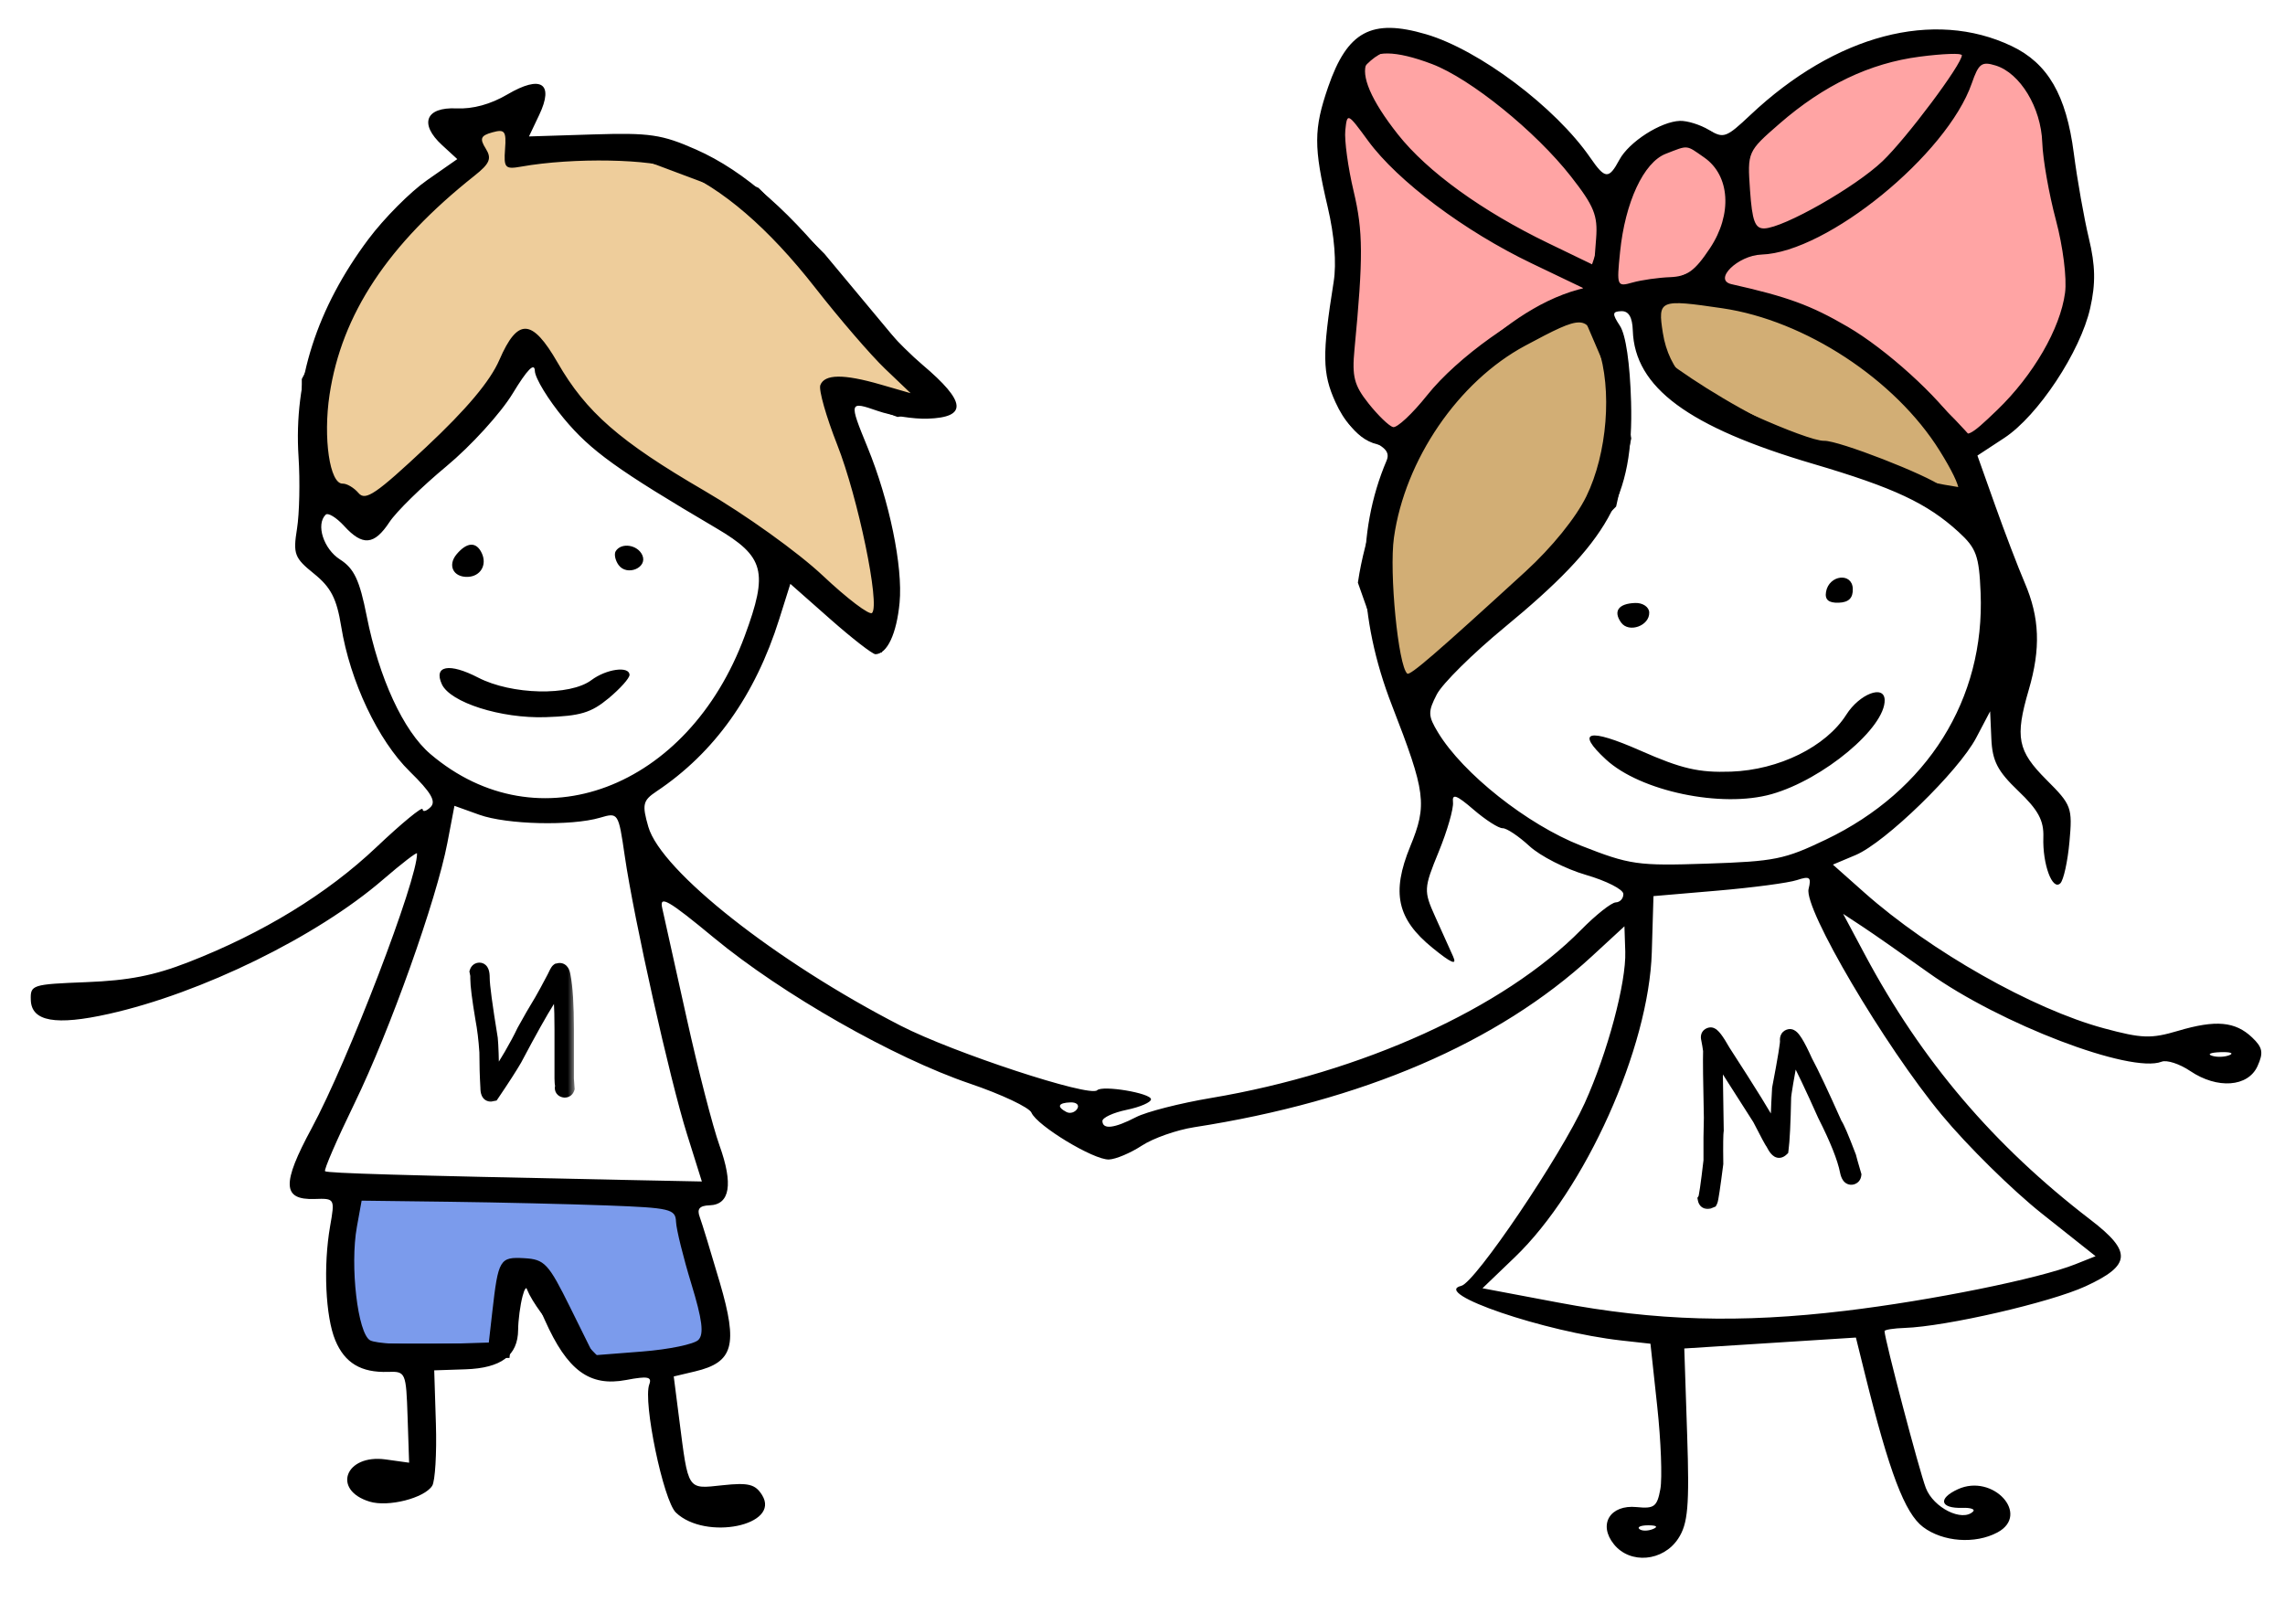 <?xml version="1.0" encoding="UTF-8"?> <svg xmlns="http://www.w3.org/2000/svg" width="159" height="113" viewBox="0 0 159 113" fill="none"><path d="M112 25L110.5 21.5C100.1 23.5 95.833 35 95 40.5L98 49L103 43.5L108 39L112 35L113 30.5L112 25Z" fill="#D2AE75"></path><path d="M115 25V21.5V20H118.5L123.5 21.5C127.1 20.7 133.333 27.167 136 30.5L137 34.5C127.4 33.3 118.333 27.667 115 25Z" fill="#D2AE75"></path><path d="M112 21.5H110.5M110.5 21.5L112 25L113 30.5L112 35L108 39L103 43.5L98 49L95 40.5C95.833 35 100.1 23.5 110.5 21.5ZM115 21.5V25C118.333 27.667 127.4 33.3 137 34.5L136 30.5C133.333 27.167 127.1 20.7 123.5 21.5L118.5 20H115V21.5Z" stroke="black"></path><path d="M28 34.5L36.5 24.5H37.5L40.5 29L44.5 32.5L51 36.5L61 44.5L61.5 41.5V38L58.5 29V27L62.5 28.5L65 28L62 24L57 18L52.5 13.5L44.5 10.5H36V8L31.5 9L33 11L27 16L21.5 26.5V33L24.5 36L28 34.5Z" fill="#EECD9B" stroke="black"></path><path d="M137 3.5C132.2 0.7 124.333 6.666 121 10V16L118.5 19.5L120 20.5C126.4 20.5 134 27.5 137 31C138.333 30 141.4 27.5 143 25.5C144.6 23.5 144.667 19.333 144.5 17.5C144.167 15.666 143.3 11.1 142.5 7.5C141.7 3.9 138.5 3.333 137 3.5Z" fill="#FFA4A4" stroke="black"></path><path d="M47.5 83.5L24 82.5C24 83.833 23.9 86.8 23.5 88C23.1 89.2 24.333 92.5 25 94H35L35.5 89H37C37 90.2 40 93.5 41.5 95C45.5 96.2 48.833 94.167 50 93L47.5 83.5Z" fill="#7B9BEC" stroke="black"></path><path d="M113.701 11.125C113.52 11.267 113.064 11.713 113.064 11.962C113.064 11.924 113.212 12.129 113.193 12.152C113.121 12.244 113.047 12.328 112.999 12.436C112.983 12.473 113.01 12.543 112.983 12.573C112.922 12.641 112.877 12.683 112.846 12.779C112.741 13.105 112.777 13.437 112.7 13.762C112.555 14.378 112.465 15.034 112.38 15.662L112.375 15.699C112.347 15.901 112.226 16.039 112.148 16.223C111.975 16.635 111.826 17.062 111.685 17.487C111.513 18.003 111.26 18.413 111.283 18.989C111.301 19.475 111.511 19.889 111.81 20.261C112.027 20.53 112.33 20.95 112.7 21.017C113.082 21.087 113.589 21.06 113.974 21.017C114.51 20.958 115.006 20.828 115.503 20.617C116.095 20.365 116.564 19.909 117.169 19.679C117.598 19.516 118.022 19.325 118.447 19.151C118.776 19.016 119.003 18.645 119.341 18.548C119.482 18.508 119.667 18.191 119.753 18.077C120.156 17.545 120.368 16.809 120.548 16.174C120.788 15.323 120.962 14.509 120.962 13.62C120.962 13.244 120.862 12.876 120.798 12.506C120.715 12.023 120.629 11.471 120.335 11.06C120.176 10.837 119.956 10.654 119.789 10.434C119.637 10.232 119.417 10.012 119.215 9.859C118.824 9.564 118.438 9.342 117.941 9.342C117.365 9.342 116.796 9.394 116.231 9.504C115.988 9.551 115.772 9.594 115.539 9.671C115.246 9.769 114.972 10.044 114.71 10.207C114.317 10.452 114.06 10.844 113.701 11.125Z" fill="#FFA4A4" stroke="black" stroke-linecap="round"></path><path d="M96.499 3C100.899 1.4 108.333 9.333 111.499 13.5C113.099 13.5 111.499 18.167 110.499 20.5C104.899 21.7 99.833 28 97.999 31L96.499 30.5C93.499 30.5 92.499 25 93.499 23.5C94.299 22.3 93.833 17 93.499 14.5C92.666 11.333 92.099 4.6 96.499 3Z" fill="#FFA4A4" stroke="black"></path><path fill-rule="evenodd" clip-rule="evenodd" d="M99.224 2.381C102.924 3.466 108.24 7.463 110.666 10.985C111.691 12.473 111.948 12.49 112.686 11.115C113.352 9.875 115.563 8.457 116.898 8.412C117.403 8.395 118.308 8.677 118.91 9.038C119.939 9.655 120.109 9.594 121.803 7.998C127.725 2.42 134.554 0.62 139.981 3.207C142.5 4.407 143.78 6.615 144.304 10.664C144.545 12.521 145.017 15.186 145.353 16.587C145.809 18.485 145.832 19.721 145.445 21.442C144.763 24.476 141.81 28.939 139.467 30.477L137.597 31.704L138.824 35.153C139.498 37.05 140.427 39.48 140.887 40.553C141.931 42.983 142.011 45.132 141.167 48.016C140.201 51.318 140.387 52.255 142.405 54.272C144.148 56.012 144.217 56.2 144.002 58.579C143.878 59.946 143.593 61.248 143.367 61.47C142.814 62.015 142.122 60.141 142.185 58.266C142.224 57.098 141.83 56.369 140.444 55.046C139 53.667 138.636 52.965 138.567 51.419L138.482 49.502L137.513 51.343C136.282 53.681 131.185 58.637 129.118 59.506L127.54 60.17L129.72 62.107C134.311 66.188 141.442 70.229 146.408 71.564C149.051 72.275 149.677 72.296 151.563 71.737C154.179 70.96 155.541 71.082 156.714 72.2C157.448 72.9 157.514 73.254 157.087 74.196C156.427 75.652 154.287 75.805 152.403 74.533C151.668 74.037 150.774 73.745 150.415 73.886C148.263 74.728 139.169 71.255 134.185 67.688C132.413 66.42 130.353 64.98 129.608 64.49L128.253 63.597L129.774 66.447C133.712 73.823 138.733 79.723 145.464 84.884C148.37 87.113 148.302 88.049 145.127 89.513C142.675 90.643 135.406 92.317 132.533 92.413C131.761 92.439 131.131 92.539 131.134 92.637C131.155 93.257 133.552 102.364 134.008 103.55C134.537 104.932 136.542 105.932 137.295 105.19C137.457 105.031 137.125 104.916 136.557 104.935C134.998 104.986 134.824 104.288 136.234 103.64C138.675 102.518 141.315 105.4 138.988 106.646C137.444 107.472 135.194 107.308 133.817 106.269C132.543 105.306 131.472 102.486 129.767 95.608L129.142 93.083L123.171 93.463L117.2 93.843L117.399 99.837C117.565 104.815 117.458 106.043 116.771 107.082C115.721 108.668 113.443 108.871 112.311 107.479C111.182 106.092 112.033 104.693 113.89 104.881C115.109 105.005 115.31 104.852 115.534 103.629C115.674 102.863 115.577 100.273 115.317 97.874L114.846 93.512L112.822 93.287C107.493 92.694 99.56 89.987 101.682 89.485C102.652 89.257 108.604 80.445 110.268 76.776C111.858 73.267 113.165 68.384 113.093 66.219L113.035 64.463L110.77 66.551C104.238 72.573 94.79 76.633 83.092 78.446C81.88 78.634 80.244 79.209 79.457 79.724C78.669 80.24 77.637 80.675 77.163 80.692C76.108 80.731 72.162 78.344 71.772 77.431C71.617 77.067 69.688 76.157 67.486 75.409C62.178 73.605 54.428 69.189 49.674 65.258C46.49 62.626 45.87 62.27 46.081 63.199C46.221 63.815 46.986 67.256 47.779 70.845C48.573 74.434 49.602 78.426 50.066 79.717C51.031 82.403 50.795 83.833 49.38 83.88C48.673 83.903 48.481 84.13 48.691 84.694C48.85 85.123 49.48 87.18 50.09 89.263C51.366 93.62 51.036 94.804 48.367 95.438L46.882 95.79L47.266 98.791C47.907 103.786 47.801 103.625 50.278 103.361C52.078 103.168 52.554 103.286 53.026 104.04C54.352 106.159 49.099 107.234 47.035 105.266C46.16 104.433 44.727 97.54 45.18 96.342C45.38 95.811 45.069 95.751 43.578 96.035C41.022 96.52 39.476 95.381 37.907 91.855C36.807 89.384 36.631 89.194 36.364 90.197C36.198 90.819 36.059 91.874 36.054 92.54C36.041 94.337 34.877 95.21 32.384 95.293L30.215 95.365L30.332 99.09C30.395 101.139 30.279 103.079 30.073 103.401C29.522 104.261 27.015 104.896 25.723 104.502C23.073 103.696 24.028 101.176 26.835 101.565L28.468 101.792L28.362 98.611C28.258 95.498 28.229 95.431 26.999 95.472C25.126 95.534 23.99 94.855 23.332 93.276C22.648 91.634 22.487 88.088 22.972 85.324C23.308 83.409 23.298 83.392 21.891 83.439C19.641 83.513 19.595 82.389 21.687 78.515C24.215 73.837 29.077 61.154 29.018 59.39C29.014 59.272 27.945 60.097 26.641 61.221C22.043 65.188 14.025 69.115 7.57 70.56C3.879 71.386 2.194 71.088 2.144 69.6C2.108 68.532 2.211 68.499 6.025 68.349C8.976 68.232 10.726 67.889 13.116 66.958C18.284 64.945 22.767 62.202 26.184 58.963C27.949 57.29 29.399 56.097 29.406 56.312C29.413 56.526 29.662 56.462 29.96 56.169C30.364 55.771 30 55.147 28.517 53.693C26.304 51.525 24.36 47.414 23.743 43.602C23.429 41.656 23.026 40.874 21.852 39.927C20.488 38.828 20.385 38.558 20.666 36.802C20.836 35.746 20.884 33.486 20.773 31.781C20.43 26.481 22.052 21.435 25.638 16.642C26.72 15.197 28.552 13.352 29.712 12.543L31.82 11.072L30.765 10.102C29.151 8.622 29.61 7.442 31.763 7.543C32.906 7.596 34.136 7.259 35.305 6.573C37.647 5.196 38.57 5.79 37.52 7.998L36.809 9.495L41.273 9.355C45.211 9.232 46.053 9.355 48.429 10.404C51.828 11.906 55.178 14.861 58.74 19.503C60.274 21.501 62.723 24.146 64.183 25.38C67.238 27.964 67.341 29.044 64.541 29.137C63.581 29.169 62.022 28.927 61.076 28.598C59.077 27.903 59.064 27.948 60.366 31.126C61.889 34.846 62.835 39.433 62.597 41.944C62.392 44.099 61.737 45.502 60.922 45.529C60.721 45.536 59.305 44.437 57.775 43.087L54.995 40.632L54.22 43.092C52.547 48.404 49.706 52.389 45.679 55.076C44.73 55.71 44.666 55.986 45.113 57.538C46.001 60.618 54.011 66.931 62.681 71.385C66.326 73.257 75.829 76.38 76.342 75.874C76.715 75.507 80.078 76.069 80.092 76.501C80.099 76.71 79.338 77.04 78.401 77.235C77.463 77.429 76.703 77.782 76.71 78.019C76.731 78.624 77.535 78.529 79.055 77.742C79.771 77.372 82.112 76.774 84.257 76.413C94.785 74.644 104.648 70.163 110.019 64.71C111.045 63.669 112.131 62.809 112.432 62.799C112.732 62.789 112.97 62.524 112.96 62.209C112.949 61.895 111.781 61.3 110.364 60.888C108.946 60.476 107.172 59.572 106.422 58.879C105.672 58.187 104.834 57.628 104.558 57.637C104.283 57.646 103.373 57.063 102.535 56.341C101.349 55.319 101.033 55.206 101.105 55.829C101.155 56.269 100.708 57.82 100.111 59.277C99.067 61.822 99.057 61.998 99.87 63.8C100.335 64.831 100.895 66.075 101.115 66.565C101.402 67.206 100.998 67.037 99.679 65.964C97.212 63.957 96.809 62.127 98.126 58.914C99.325 55.995 99.217 55.163 96.854 49.08C94.482 42.974 94.353 37.063 96.482 32.06C96.724 31.491 96.419 31.118 95.322 30.64C94.326 30.205 93.534 29.327 92.924 27.985C92.011 25.973 91.993 24.692 92.802 19.61C93.008 18.314 92.857 16.415 92.391 14.425C91.404 10.224 91.408 8.987 92.416 6.059C93.753 2.177 95.433 1.27 99.224 2.381ZM99.646 4.457C102.327 5.476 106.854 9.139 109.313 12.28C110.918 14.33 111.188 14.993 111.066 16.582L110.921 18.462L107.728 16.919C103.12 14.693 99.32 11.943 97.272 9.352C93.484 4.56 94.484 2.497 99.646 4.457ZM136.515 3.839C136.536 4.448 132.671 9.614 131 11.212C129.109 13.02 124.122 15.858 122.769 15.896C122.122 15.915 121.925 15.389 121.774 13.236C121.588 10.566 121.597 10.545 123.827 8.605C126.909 5.924 130.107 4.395 133.575 3.945C135.187 3.734 136.51 3.687 136.515 3.839ZM138.866 4.559C140.57 5.084 142.027 7.49 142.109 9.917C142.149 11.08 142.576 13.506 143.058 15.309C143.552 17.161 143.83 19.365 143.695 20.376C143.365 22.864 141.484 26.115 138.976 28.531C137.047 30.389 136.808 30.501 136.323 29.766C134.895 27.604 131.253 24.305 128.561 22.735C126.003 21.244 124.398 20.656 120.485 19.776C119.183 19.482 120.924 17.77 122.58 17.715C127.14 17.563 135.48 10.767 137.205 5.798C137.683 4.418 137.896 4.26 138.866 4.559ZM35.144 10.376C35.047 11.683 35.148 11.794 36.255 11.597C39.877 10.951 45.382 11.052 47.158 11.796C50.242 13.086 53.476 15.868 56.722 20.02C58.416 22.188 60.605 24.727 61.585 25.663L63.367 27.364L61.269 26.758C58.693 26.014 57.374 26.029 57.081 26.805C56.958 27.13 57.487 28.994 58.256 30.947C59.707 34.629 61.252 42.093 60.681 42.656C60.501 42.833 58.959 41.665 57.255 40.06C55.524 38.431 51.879 35.818 48.999 34.142C43.113 30.716 40.783 28.681 38.799 25.233C37.024 22.151 36.024 22.104 34.75 25.044C34.111 26.52 32.471 28.474 29.664 31.104C26.161 34.387 25.432 34.883 24.948 34.312C24.633 33.941 24.134 33.646 23.84 33.656C22.945 33.685 22.475 30.48 22.932 27.464C23.78 21.863 26.992 17.009 33.01 12.234C34.088 11.379 34.232 11.031 33.797 10.336C33.363 9.643 33.448 9.436 34.258 9.212C35.124 8.972 35.238 9.121 35.144 10.376ZM95.202 9.804C97.254 12.604 101.903 16.088 106.579 18.328L110.564 20.237L108.679 20.825C105.831 21.714 101.412 24.864 99.309 27.503C98.278 28.797 97.207 29.796 96.931 29.722C96.655 29.649 95.89 28.911 95.232 28.082C94.226 26.816 94.069 26.211 94.251 24.307C94.865 17.887 94.855 16.099 94.192 13.309C93.801 11.666 93.54 9.757 93.612 9.066C93.741 7.831 93.766 7.842 95.202 9.804ZM118.586 10.96C120.384 12.21 120.557 14.91 118.99 17.269C117.934 18.859 117.402 19.244 116.203 19.289C115.388 19.32 114.218 19.487 113.603 19.66C112.51 19.969 112.49 19.92 112.731 17.536C113.081 14.076 114.372 11.3 115.91 10.703C117.502 10.085 117.302 10.066 118.586 10.96ZM119.853 21.453C125.613 22.301 131.88 26.41 134.969 31.364C136.682 34.112 136.761 35.123 135.166 33.879C134.094 33.044 127.925 30.645 126.934 30.677C125.738 30.717 118.443 27.437 117.209 26.305C116.466 25.622 115.91 24.461 115.708 23.169C115.347 20.859 115.47 20.808 119.853 21.453ZM113.617 23.003C113.749 26.965 117.476 29.72 126.171 32.282C131.787 33.937 134.099 35.021 136.289 37.023C137.524 38.153 137.713 38.674 137.819 41.238C138.128 48.65 134.124 55.042 127.054 58.428C124.165 59.812 123.51 59.944 118.774 60.102C113.942 60.263 113.411 60.187 110.004 58.847C106.275 57.381 101.797 53.835 100.066 50.977C99.362 49.814 99.353 49.534 99.981 48.32C100.368 47.574 102.482 45.482 104.678 43.671C111.959 37.67 113.682 34.6 113.497 27.961C113.422 25.293 113.129 23.294 112.722 22.676C112.167 21.832 112.182 21.677 112.819 21.655C113.33 21.638 113.586 22.07 113.617 23.003ZM111.204 24.193C112.195 27.104 111.842 31.562 110.383 34.546C109.659 36.028 107.99 38.089 106.156 39.769C99.919 45.478 98.11 47.04 97.921 46.876C97.294 46.336 96.657 39.822 96.996 37.415C97.759 31.991 101.476 26.553 106.126 24.059C110.201 21.874 110.416 21.88 111.204 24.193ZM37.217 25.812C37.234 26.32 38.145 27.812 39.24 29.13C41.101 31.368 42.959 32.705 49.84 36.756C53.204 38.736 53.478 39.778 51.818 44.265C47.873 54.925 37.436 58.844 29.951 52.476C28.073 50.878 26.373 47.194 25.515 42.865C25.021 40.368 24.64 39.561 23.66 38.935C22.514 38.202 21.968 36.502 22.66 35.82C22.825 35.657 23.404 36.011 23.948 36.605C25.232 38.013 26.04 37.943 27.1 36.333C27.574 35.611 29.358 33.863 31.064 32.449C32.77 31.033 34.845 28.753 35.676 27.382C36.688 25.713 37.197 25.195 37.217 25.812ZM33.531 38.509C33.903 39.326 33.427 40.116 32.546 40.146C31.538 40.179 31.127 39.34 31.775 38.569C32.501 37.708 33.155 37.685 33.531 38.509ZM44.693 38.629C45.093 39.507 43.622 40.123 43.043 39.319C42.808 38.992 42.718 38.558 42.845 38.356C43.23 37.736 44.362 37.904 44.693 38.629ZM128.925 40.974C128.946 41.62 128.642 41.92 127.941 41.944C127.24 41.967 126.968 41.732 127.063 41.187C127.269 40.002 128.886 39.817 128.925 40.974ZM114.76 42.622C114.791 43.551 113.342 44.072 112.805 43.325C112.236 42.535 112.619 42.001 113.786 41.962C114.313 41.945 114.747 42.239 114.76 42.622ZM33.269 47.154C35.601 48.36 39.652 48.451 41.15 47.332C42.19 46.554 43.784 46.332 43.805 46.963C43.813 47.189 43.158 47.922 42.351 48.593C41.13 49.606 40.39 49.828 37.962 49.909C34.861 50.012 31.325 48.887 30.744 47.613C30.154 46.319 31.265 46.117 33.269 47.154ZM131.143 48.702C131.207 50.626 126.872 54.245 123.281 55.264C119.8 56.253 114.141 55.068 111.744 52.849C109.606 50.87 110.521 50.638 114.147 52.237C117.014 53.502 118.201 53.777 120.448 53.7C123.785 53.583 127.057 51.967 128.475 49.734C129.389 48.294 131.108 47.629 131.143 48.702ZM33.35 56.7C35.256 57.385 39.754 57.495 41.751 56.906C43.02 56.532 43.033 56.551 43.472 59.561C44.115 63.977 46.599 75.081 47.8 78.914L48.838 82.222L43.104 82.106C27.955 81.797 22.779 81.645 22.619 81.507C22.523 81.425 23.446 79.297 24.671 76.778C27.135 71.708 30.37 62.631 31.131 58.653L31.622 56.079L33.35 56.7ZM125.85 61.863C125.509 63.236 131.127 72.773 135.108 77.581C136.885 79.728 140.022 82.82 142.079 84.453L145.819 87.421L144.415 87.98C141.889 88.987 134.386 90.505 128.399 91.222C121.087 92.098 115.218 91.929 108.425 90.646L103.157 89.652L105.407 87.492C110.314 82.783 114.738 72.931 114.939 66.269L115.056 62.362L119.514 61.981C121.966 61.771 124.448 61.441 125.03 61.249C125.934 60.95 126.054 61.041 125.85 61.863ZM155.135 73.429C154.802 73.566 154.251 73.584 153.91 73.469C153.569 73.356 153.841 73.244 154.515 73.222C155.188 73.199 155.467 73.293 155.135 73.429ZM74.961 77.16C74.8 77.418 74.459 77.52 74.204 77.385C73.512 77.02 73.629 76.745 74.49 76.717C74.909 76.703 75.121 76.902 74.961 77.16ZM31.296 83.633C34.668 83.676 39.581 83.791 42.214 83.888C46.653 84.054 47.004 84.137 47.041 85.028C47.063 85.558 47.543 87.5 48.107 89.346C48.871 91.846 48.995 92.841 48.596 93.247C48.301 93.546 46.544 93.91 44.692 94.055L41.324 94.318L39.674 90.983C38.16 87.923 37.897 87.641 36.482 87.56C34.774 87.463 34.672 87.635 34.258 91.276L34.013 93.431L30.247 93.549C28.176 93.614 26.155 93.492 25.758 93.278C24.893 92.811 24.341 88.091 24.834 85.375L25.164 83.556L31.296 83.633ZM115.013 106.412C114.664 106.554 114.241 106.552 114.073 106.408C113.905 106.263 114.191 106.147 114.708 106.149C115.279 106.152 115.399 106.255 115.013 106.412Z" fill="black"></path><mask id="path-9-outside-1_1465_922" maskUnits="userSpaceOnUse" x="32" y="66" width="8" height="11" fill="black"><rect fill="white" x="32" y="66" width="8" height="11"></rect><path d="M33.365 67.492C33.506 67.492 33.576 67.68 33.576 68.055C33.576 68.57 33.764 69.977 34.139 72.273C34.185 72.746 34.217 73.66 34.232 75.016C34.264 75.016 34.279 75.164 34.279 75.461H34.303C35.256 74.012 35.975 72.777 36.459 71.758C36.873 71.004 37.279 70.301 37.678 69.648C37.885 69.293 38.174 68.762 38.545 68.055C38.69 67.742 38.783 67.57 38.826 67.539L38.943 67.516C39.076 67.516 39.162 67.648 39.201 67.914C39.357 68.703 39.435 69.938 39.435 71.617V75.062C39.435 75.152 39.451 75.379 39.482 75.742C39.451 75.836 39.389 75.883 39.295 75.883C39.17 75.871 39.107 75.816 39.107 75.719L39.131 75.602C39.1 75.434 39.084 75.254 39.084 75.062V71.617C39.084 70.051 39.022 68.91 38.897 68.195C38.815 68.289 38.557 68.758 38.123 69.602C37.611 70.41 36.846 71.777 35.826 73.703C35.502 74.262 34.978 75.074 34.256 76.141L34.139 76.164C33.998 76.164 33.928 76.008 33.928 75.695C33.881 74.891 33.857 74.062 33.857 73.211C33.799 72.34 33.705 71.566 33.576 70.891C33.342 69.492 33.225 68.562 33.225 68.102V67.891C33.225 67.871 33.209 67.785 33.178 67.633C33.209 67.539 33.272 67.492 33.365 67.492Z"></path></mask><path d="M33.365 67.492C33.506 67.492 33.576 67.68 33.576 68.055C33.576 68.57 33.764 69.977 34.139 72.273C34.185 72.746 34.217 73.66 34.232 75.016C34.264 75.016 34.279 75.164 34.279 75.461H34.303C35.256 74.012 35.975 72.777 36.459 71.758C36.873 71.004 37.279 70.301 37.678 69.648C37.885 69.293 38.174 68.762 38.545 68.055C38.69 67.742 38.783 67.57 38.826 67.539L38.943 67.516C39.076 67.516 39.162 67.648 39.201 67.914C39.357 68.703 39.435 69.938 39.435 71.617V75.062C39.435 75.152 39.451 75.379 39.482 75.742C39.451 75.836 39.389 75.883 39.295 75.883C39.17 75.871 39.107 75.816 39.107 75.719L39.131 75.602C39.1 75.434 39.084 75.254 39.084 75.062V71.617C39.084 70.051 39.022 68.91 38.897 68.195C38.815 68.289 38.557 68.758 38.123 69.602C37.611 70.41 36.846 71.777 35.826 73.703C35.502 74.262 34.978 75.074 34.256 76.141L34.139 76.164C33.998 76.164 33.928 76.008 33.928 75.695C33.881 74.891 33.857 74.062 33.857 73.211C33.799 72.34 33.705 71.566 33.576 70.891C33.342 69.492 33.225 68.562 33.225 68.102V67.891C33.225 67.871 33.209 67.785 33.178 67.633C33.209 67.539 33.272 67.492 33.365 67.492Z" fill="black"></path><path d="M34.139 72.273L34.636 72.224L34.635 72.208L34.632 72.193L34.139 72.273ZM34.232 75.016L33.733 75.021L33.738 75.516H34.232V75.016ZM34.279 75.461H33.779V75.961H34.279V75.461ZM34.303 75.461V75.961H34.572L34.721 75.736L34.303 75.461ZM36.459 71.758L36.021 71.517L36.014 71.53L36.007 71.543L36.459 71.758ZM37.678 69.648L38.105 69.909L38.11 69.9L37.678 69.648ZM38.545 68.055L38.988 68.287L38.993 68.276L38.999 68.265L38.545 68.055ZM38.826 67.539L38.728 67.049L38.621 67.07L38.532 67.135L38.826 67.539ZM38.943 67.516V67.016H38.894L38.845 67.025L38.943 67.516ZM39.201 67.914L38.706 67.987L38.708 67.999L38.711 68.011L39.201 67.914ZM39.482 75.742L39.957 75.9L39.989 75.802L39.981 75.699L39.482 75.742ZM39.295 75.883L39.248 76.381L39.272 76.383H39.295V75.883ZM39.107 75.719L38.617 75.621L38.607 75.669V75.719H39.107ZM39.131 75.602L39.621 75.7L39.64 75.605L39.622 75.51L39.131 75.602ZM38.897 68.195L39.389 68.109L39.209 67.079L38.52 67.866L38.897 68.195ZM38.123 69.602L38.545 69.869L38.557 69.85L38.568 69.83L38.123 69.602ZM35.826 73.703L36.259 73.954L36.264 73.946L36.268 73.937L35.826 73.703ZM34.256 76.141L34.354 76.631L34.555 76.591L34.67 76.421L34.256 76.141ZM34.139 76.164V76.664H34.188L34.237 76.654L34.139 76.164ZM33.928 75.695H34.428V75.681L34.427 75.666L33.928 75.695ZM33.857 73.211H34.357V73.194L34.356 73.177L33.857 73.211ZM33.576 70.891L33.083 70.973L33.085 70.984L33.576 70.891ZM33.178 67.633L32.703 67.475L32.661 67.602L32.688 67.733L33.178 67.633ZM33.365 67.992C33.326 67.992 33.282 67.986 33.237 67.968C33.191 67.951 33.154 67.927 33.125 67.901C33.097 67.876 33.08 67.852 33.07 67.836C33.06 67.82 33.056 67.81 33.055 67.808C33.055 67.807 33.061 67.825 33.067 67.871C33.072 67.915 33.076 67.975 33.076 68.055H34.076C34.076 67.85 34.059 67.637 33.992 67.457C33.957 67.364 33.897 67.249 33.79 67.154C33.672 67.049 33.523 66.992 33.365 66.992V67.992ZM33.076 68.055C33.076 68.621 33.273 70.075 33.645 72.354L34.632 72.193C34.254 69.878 34.076 68.52 34.076 68.055H33.076ZM33.641 72.323C33.685 72.77 33.717 73.663 33.733 75.021L34.732 75.01C34.717 73.657 34.686 72.722 34.636 72.224L33.641 72.323ZM34.232 75.516C34.012 75.516 33.885 75.379 33.841 75.319C33.797 75.259 33.78 75.206 33.776 75.194C33.767 75.163 33.767 75.151 33.77 75.179C33.775 75.227 33.779 75.317 33.779 75.461H34.779C34.779 75.308 34.776 75.176 34.765 75.075C34.76 75.029 34.751 74.96 34.73 74.893C34.72 74.862 34.697 74.795 34.646 74.726C34.595 74.657 34.46 74.516 34.232 74.516V75.516ZM34.279 75.961H34.303V74.961H34.279V75.961ZM34.721 75.736C35.68 74.276 36.413 73.021 36.911 71.972L36.007 71.543C35.537 72.534 34.831 73.747 33.885 75.186L34.721 75.736ZM36.897 71.999C37.308 71.251 37.711 70.554 38.104 69.909L37.251 69.388C36.848 70.047 36.438 70.757 36.021 71.517L36.897 71.999ZM38.11 69.9C38.322 69.535 38.616 68.996 38.988 68.287L38.102 67.822C37.732 68.528 37.447 69.051 37.246 69.397L38.11 69.9ZM38.999 68.265C39.069 68.112 39.123 68.002 39.163 67.931C39.182 67.894 39.194 67.875 39.199 67.868C39.202 67.865 39.199 67.869 39.191 67.879C39.186 67.885 39.162 67.913 39.12 67.943L38.532 67.135C38.444 67.199 38.388 67.283 38.37 67.31C38.34 67.353 38.312 67.402 38.285 67.452C38.23 67.552 38.165 67.685 38.091 67.845L38.999 68.265ZM38.924 68.029L39.041 68.006L38.845 67.025L38.728 67.049L38.924 68.029ZM38.943 68.016C38.889 68.016 38.829 68.001 38.775 67.968C38.724 67.937 38.698 67.902 38.688 67.887C38.678 67.872 38.68 67.87 38.686 67.889C38.692 67.908 38.7 67.939 38.706 67.987L39.696 67.841C39.672 67.68 39.627 67.498 39.527 67.344C39.413 67.166 39.214 67.016 38.943 67.016V68.016ZM38.711 68.011C38.857 68.75 38.935 69.943 38.935 71.617H39.935C39.935 69.932 39.858 68.657 39.692 67.817L38.711 68.011ZM38.935 71.617V75.062H39.935V71.617H38.935ZM38.935 75.062C38.935 75.179 38.954 75.43 38.984 75.785L39.981 75.699C39.949 75.328 39.935 75.126 39.935 75.062H38.935ZM39.008 75.584C39.016 75.56 39.043 75.5 39.112 75.448C39.184 75.394 39.256 75.383 39.295 75.383V76.383C39.428 76.383 39.578 76.348 39.712 76.248C39.844 76.149 39.917 76.018 39.957 75.9L39.008 75.584ZM39.342 75.385C39.342 75.385 39.345 75.385 39.352 75.387C39.358 75.388 39.367 75.39 39.38 75.395C39.404 75.403 39.443 75.421 39.483 75.457C39.526 75.494 39.56 75.541 39.582 75.594C39.603 75.645 39.607 75.69 39.607 75.719H38.607C38.607 75.884 38.666 76.07 38.825 76.209C38.967 76.333 39.132 76.37 39.248 76.381L39.342 75.385ZM39.598 75.817L39.621 75.7L38.641 75.504L38.617 75.621L39.598 75.817ZM39.622 75.51C39.597 75.376 39.584 75.227 39.584 75.062H38.584C38.584 75.281 38.602 75.492 38.639 75.693L39.622 75.51ZM39.584 75.062V71.617H38.584V75.062H39.584ZM39.584 71.617C39.584 70.047 39.522 68.87 39.389 68.109L38.404 68.281C38.521 68.951 38.584 70.055 38.584 71.617H39.584ZM38.52 67.866C38.467 67.927 38.415 68.01 38.374 68.077C38.327 68.156 38.27 68.256 38.203 68.376C38.071 68.617 37.896 68.95 37.678 69.373L38.568 69.83C38.784 69.41 38.954 69.086 39.08 68.858C39.143 68.744 39.193 68.657 39.23 68.594C39.274 68.522 39.285 68.511 39.273 68.525L38.52 67.866ZM37.7 69.334C37.178 70.16 36.404 71.543 35.384 73.469L36.268 73.937C37.287 72.012 38.045 70.66 38.545 69.869L37.7 69.334ZM35.394 73.452C35.079 73.995 34.563 74.796 33.842 75.86L34.67 76.421C35.394 75.353 35.925 74.528 36.259 73.954L35.394 73.452ZM34.158 75.65L34.041 75.674L34.237 76.654L34.354 76.631L34.158 75.65ZM34.139 75.664C34.203 75.664 34.278 75.684 34.344 75.733C34.404 75.778 34.429 75.826 34.436 75.842C34.443 75.857 34.44 75.856 34.435 75.826C34.431 75.799 34.428 75.756 34.428 75.695H33.428C33.428 75.874 33.445 76.076 33.525 76.252C33.567 76.346 33.636 76.453 33.749 76.537C33.868 76.624 34.005 76.664 34.139 76.664V75.664ZM34.427 75.666C34.381 74.872 34.357 74.053 34.357 73.211H33.357C33.357 74.072 33.381 74.909 33.429 75.724L34.427 75.666ZM34.356 73.177C34.297 72.291 34.201 71.497 34.067 70.797L33.085 70.984C33.209 71.636 33.301 72.388 33.358 73.245L34.356 73.177ZM34.069 70.808C33.834 69.402 33.725 68.514 33.725 68.102H32.725C32.725 68.611 32.85 69.583 33.083 70.973L34.069 70.808ZM33.725 68.102V67.891H32.725V68.102H33.725ZM33.725 67.891C33.725 67.844 33.718 67.8 33.716 67.79C33.713 67.769 33.709 67.746 33.705 67.722C33.696 67.674 33.683 67.61 33.667 67.532L32.688 67.733C32.703 67.808 32.714 67.864 32.721 67.901C32.724 67.92 32.726 67.931 32.727 67.937C32.727 67.94 32.727 67.938 32.727 67.934C32.727 67.933 32.725 67.915 32.725 67.891H33.725ZM33.652 67.791C33.644 67.815 33.617 67.875 33.548 67.927C33.477 67.981 33.404 67.992 33.365 67.992V66.992C33.232 66.992 33.082 67.027 32.948 67.127C32.816 67.226 32.743 67.357 32.703 67.475L33.652 67.791Z" fill="black" mask="url(#path-9-outside-1_1465_922)"></path><mask id="path-11-outside-2_1465_922" maskUnits="userSpaceOnUse" x="115.297" y="69.43" width="15.293" height="15.293" fill="black"><rect fill="white" x="115.297" y="69.43" width="15.293" height="15.293"></rect><path d="M119.019 71.999C119.16 71.971 119.464 72.367 119.93 73.189C121.783 76.051 122.866 77.803 123.18 78.444C123.447 78.96 123.604 79.231 123.652 79.255C123.737 77.085 123.789 75.918 123.808 75.755C124.205 73.678 124.388 72.562 124.357 72.409C124.34 72.24 124.399 72.142 124.531 72.115C124.722 72.077 125.089 72.66 125.631 73.863C126.07 74.678 126.758 76.137 127.696 78.241C127.835 78.42 128.159 79.176 128.666 80.507C128.688 80.615 128.805 81.032 129.019 81.757C129.006 81.863 128.95 81.926 128.85 81.946C128.701 81.976 128.593 81.825 128.526 81.493C128.343 80.572 127.824 79.269 126.969 77.584C126.155 75.752 125.412 74.192 124.74 72.902L124.715 72.907C124.335 74.981 124.142 76.133 124.136 76.362C124.099 78.165 124.039 79.377 123.956 79.998C123.908 80.041 123.862 80.068 123.816 80.077C123.7 80.1 123.543 79.916 123.344 79.524C123.277 79.451 122.975 78.89 122.438 77.841C120.835 75.343 119.826 73.749 119.412 73.059L119.387 73.064C119.369 73.754 119.389 75.623 119.445 78.671C119.406 78.886 119.396 79.656 119.414 80.982C119.204 82.612 119.075 83.475 119.025 83.571L118.905 83.621L118.88 83.626C118.748 83.652 118.668 83.599 118.641 83.466C118.708 83.367 118.839 82.469 119.036 80.772C119.027 79.605 119.036 78.611 119.062 77.79C119.006 75.263 118.989 73.705 119.009 73.114C118.974 72.853 118.929 72.586 118.875 72.312L118.86 72.238C118.833 72.105 118.886 72.025 119.019 71.999Z"></path></mask><path d="M119.019 71.999C119.16 71.971 119.464 72.367 119.93 73.189C121.783 76.051 122.866 77.803 123.18 78.444C123.447 78.96 123.604 79.231 123.652 79.255C123.737 77.085 123.789 75.918 123.808 75.755C124.205 73.678 124.388 72.562 124.357 72.409C124.34 72.24 124.399 72.142 124.531 72.115C124.722 72.077 125.089 72.66 125.631 73.863C126.07 74.678 126.758 76.137 127.696 78.241C127.835 78.42 128.159 79.176 128.666 80.507C128.688 80.615 128.805 81.032 129.019 81.757C129.006 81.863 128.95 81.926 128.85 81.946C128.701 81.976 128.593 81.825 128.526 81.493C128.343 80.572 127.824 79.269 126.969 77.584C126.155 75.752 125.412 74.192 124.74 72.902L124.715 72.907C124.335 74.981 124.142 76.133 124.136 76.362C124.099 78.165 124.039 79.377 123.956 79.998C123.908 80.041 123.862 80.068 123.816 80.077C123.7 80.1 123.543 79.916 123.344 79.524C123.277 79.451 122.975 78.89 122.438 77.841C120.835 75.343 119.826 73.749 119.412 73.059L119.387 73.064C119.369 73.754 119.389 75.623 119.445 78.671C119.406 78.886 119.396 79.656 119.414 80.982C119.204 82.612 119.075 83.475 119.025 83.571L118.905 83.621L118.88 83.626C118.748 83.652 118.668 83.599 118.641 83.466C118.708 83.367 118.839 82.469 119.036 80.772C119.027 79.605 119.036 78.611 119.062 77.79C119.006 75.263 118.989 73.705 119.009 73.114C118.974 72.853 118.929 72.586 118.875 72.312L118.86 72.238C118.833 72.105 118.886 72.025 119.019 71.999Z" fill="black"></path><path d="M119.93 73.189L119.495 73.436L119.502 73.448L119.51 73.461L119.93 73.189ZM123.18 78.444L122.73 78.663L122.735 78.673L123.18 78.444ZM123.652 79.255L123.422 79.7L124.121 80.061L124.152 79.275L123.652 79.255ZM123.808 75.755L123.317 75.661L123.313 75.679L123.311 75.697L123.808 75.755ZM124.357 72.409L123.859 72.457L123.862 72.482L123.867 72.507L124.357 72.409ZM125.631 73.863L125.175 74.069L125.183 74.085L125.191 74.1L125.631 73.863ZM127.696 78.241L127.239 78.445L127.264 78.5L127.301 78.548L127.696 78.241ZM128.666 80.507L129.157 80.409L129.148 80.368L129.133 80.329L128.666 80.507ZM129.019 81.757L129.515 81.819L129.528 81.716L129.499 81.616L129.019 81.757ZM126.969 77.584L126.512 77.787L126.518 77.798L126.523 77.81L126.969 77.584ZM124.74 72.902L125.184 72.671L125.01 72.338L124.642 72.412L124.74 72.902ZM124.715 72.907L124.617 72.417L124.285 72.483L124.223 72.817L124.715 72.907ZM124.136 76.362L123.637 76.35L123.636 76.352L124.136 76.362ZM123.956 79.998L124.296 80.364L124.428 80.242L124.451 80.064L123.956 79.998ZM123.344 79.524L123.789 79.298L123.759 79.238L123.714 79.188L123.344 79.524ZM122.438 77.841L122.883 77.613L122.872 77.591L122.859 77.571L122.438 77.841ZM119.412 73.059L119.841 72.802L119.66 72.5L119.314 72.569L119.412 73.059ZM119.387 73.064L119.289 72.574L118.898 72.652L118.887 73.052L119.387 73.064ZM119.445 78.671L119.937 78.761L119.946 78.712L119.945 78.662L119.445 78.671ZM119.414 80.982L119.91 81.046L119.915 81.01L119.914 80.975L119.414 80.982ZM119.025 83.571L119.217 84.033L119.385 83.963L119.469 83.801L119.025 83.571ZM118.905 83.621L119.003 84.111L119.052 84.101L119.097 84.082L118.905 83.621ZM118.641 83.466L118.226 83.189L118.111 83.361L118.151 83.564L118.641 83.466ZM119.036 80.772L119.532 80.83L119.536 80.799L119.536 80.769L119.036 80.772ZM119.062 77.79L119.562 77.806L119.562 77.792L119.562 77.779L119.062 77.79ZM119.009 73.114L119.508 73.131L119.51 73.089L119.504 73.048L119.009 73.114ZM119.117 72.489C118.909 72.53 118.792 72.406 118.836 72.442C118.849 72.453 118.888 72.491 118.955 72.579C119.086 72.75 119.265 73.031 119.495 73.436L120.365 72.942C120.128 72.526 119.923 72.197 119.75 71.971C119.665 71.861 119.573 71.754 119.474 71.672C119.407 71.617 119.199 71.453 118.921 71.508L119.117 72.489ZM119.51 73.461C121.371 76.335 122.433 78.056 122.73 78.663L123.629 78.224C123.299 77.549 122.195 75.767 120.35 72.917L119.51 73.461ZM122.735 78.673C122.87 78.934 122.981 79.139 123.066 79.285C123.108 79.358 123.148 79.423 123.185 79.476C123.204 79.502 123.226 79.534 123.253 79.564C123.268 79.581 123.327 79.65 123.422 79.7L123.882 78.811C123.931 78.837 123.964 78.865 123.977 78.876C123.992 78.89 124.002 78.901 124.006 78.906C124.013 78.914 124.014 78.916 124.006 78.905C123.992 78.884 123.967 78.845 123.93 78.782C123.858 78.658 123.756 78.47 123.624 78.214L122.735 78.673ZM124.152 79.275C124.194 78.19 124.228 77.357 124.254 76.775C124.267 76.484 124.278 76.256 124.287 76.092C124.291 76.01 124.295 75.945 124.298 75.896C124.3 75.872 124.301 75.852 124.302 75.837C124.303 75.83 124.303 75.824 124.304 75.82C124.304 75.818 124.304 75.816 124.304 75.815C124.305 75.814 124.305 75.813 124.305 75.813L123.311 75.697C123.289 75.886 123.237 77.085 123.153 79.236L124.152 79.275ZM124.299 75.849C124.498 74.809 124.644 74.006 124.736 73.442C124.782 73.16 124.816 72.933 124.836 72.764C124.846 72.68 124.854 72.604 124.858 72.54C124.86 72.494 124.865 72.4 124.847 72.311L123.867 72.507C123.856 72.456 123.862 72.431 123.859 72.483C123.857 72.517 123.852 72.57 123.843 72.645C123.826 72.793 123.795 73.003 123.749 73.28C123.659 73.831 123.515 74.624 123.317 75.661L124.299 75.849ZM124.855 72.36C124.852 72.332 124.864 72.386 124.818 72.464C124.793 72.505 124.759 72.541 124.719 72.567C124.68 72.592 124.647 72.602 124.629 72.606L124.433 71.625C124.257 71.66 124.073 71.759 123.958 71.953C123.854 72.129 123.846 72.317 123.859 72.457L124.855 72.36ZM124.629 72.606C124.512 72.629 124.424 72.595 124.388 72.577C124.354 72.561 124.344 72.547 124.358 72.561C124.386 72.588 124.442 72.656 124.526 72.79C124.691 73.051 124.907 73.473 125.175 74.069L126.087 73.658C125.813 73.05 125.575 72.579 125.373 72.257C125.273 72.1 125.168 71.954 125.057 71.845C125.001 71.791 124.927 71.729 124.834 71.683C124.74 71.635 124.599 71.592 124.433 71.625L124.629 72.606ZM125.191 74.1C125.62 74.896 126.301 76.34 127.239 78.445L128.153 78.037C127.215 75.934 126.52 74.459 126.071 73.626L125.191 74.1ZM127.301 78.548C127.298 78.544 127.305 78.553 127.323 78.584C127.34 78.613 127.361 78.653 127.387 78.705C127.439 78.811 127.504 78.954 127.583 79.139C127.741 79.507 127.946 80.022 128.199 80.685L129.133 80.329C128.879 79.661 128.668 79.132 128.503 78.745C128.42 78.552 128.347 78.39 128.283 78.262C128.225 78.143 128.159 78.022 128.091 77.934L127.301 78.548ZM128.176 80.605C128.203 80.741 128.33 81.188 128.54 81.898L129.499 81.616C129.281 80.875 129.172 80.489 129.157 80.409L128.176 80.605ZM128.523 81.695C128.526 81.674 128.539 81.613 128.595 81.55C128.652 81.486 128.718 81.463 128.752 81.456L128.948 82.437C129.082 82.41 129.226 82.345 129.34 82.218C129.452 82.092 129.5 81.947 129.515 81.819L128.523 81.695ZM128.752 81.456C128.812 81.444 128.887 81.449 128.959 81.482C129.024 81.513 129.056 81.554 129.064 81.565C129.072 81.576 129.066 81.571 129.054 81.538C129.043 81.507 129.03 81.461 129.017 81.395L128.036 81.591C128.074 81.778 128.134 81.983 128.25 82.146C128.312 82.233 128.403 82.326 128.533 82.387C128.669 82.451 128.813 82.463 128.948 82.437L128.752 81.456ZM129.017 81.395C128.819 80.404 128.274 79.051 127.415 77.358L126.523 77.81C127.373 79.486 127.866 80.739 128.036 81.591L129.017 81.395ZM127.426 77.38C126.609 75.543 125.862 73.973 125.184 72.671L124.297 73.133C124.962 74.411 125.701 75.962 126.512 77.787L127.426 77.38ZM124.642 72.412L124.617 72.417L124.813 73.397L124.838 73.392L124.642 72.412ZM124.223 72.817C124.033 73.855 123.89 74.664 123.792 75.244C123.699 75.801 123.641 76.191 123.637 76.35L124.636 76.375C124.636 76.375 124.636 76.375 124.636 76.374C124.636 76.373 124.636 76.371 124.637 76.369C124.637 76.364 124.637 76.359 124.638 76.351C124.639 76.335 124.641 76.315 124.644 76.29C124.65 76.239 124.659 76.172 124.671 76.088C124.695 75.921 124.731 75.695 124.779 75.409C124.875 74.837 125.017 74.033 125.207 72.997L124.223 72.817ZM123.636 76.352C123.599 78.159 123.539 79.343 123.46 79.931L124.451 80.064C124.539 79.411 124.599 78.171 124.636 76.373L123.636 76.352ZM123.615 79.631C123.611 79.636 123.645 79.602 123.718 79.587L123.914 80.567C124.079 80.534 124.206 80.447 124.296 80.364L123.615 79.631ZM123.718 79.587C123.846 79.561 123.94 79.604 123.975 79.625C124.007 79.643 124.011 79.655 123.991 79.631C123.951 79.584 123.883 79.482 123.789 79.298L122.898 79.751C123.003 79.958 123.114 80.144 123.231 80.281C123.29 80.35 123.368 80.428 123.468 80.487C123.571 80.547 123.729 80.605 123.914 80.567L123.718 79.587ZM123.714 79.188C123.74 79.217 123.737 79.221 123.682 79.127C123.64 79.054 123.582 78.95 123.508 78.812C123.359 78.536 123.151 78.137 122.883 77.613L121.993 78.069C122.262 78.594 122.474 79 122.627 79.285C122.703 79.428 122.767 79.543 122.817 79.629C122.854 79.693 122.914 79.794 122.973 79.86L123.714 79.188ZM122.859 77.571C121.254 75.071 120.25 73.484 119.841 72.802L118.983 73.317C119.402 74.014 120.415 75.615 122.017 78.111L122.859 77.571ZM119.314 72.569L119.289 72.574L119.485 73.555L119.51 73.55L119.314 72.569ZM118.887 73.052C118.869 73.755 118.889 75.637 118.945 78.68L119.945 78.662C119.889 75.609 119.87 73.753 119.887 73.077L118.887 73.052ZM118.953 78.582C118.924 78.739 118.913 79.031 118.908 79.403C118.903 79.795 118.905 80.324 118.914 80.989L119.914 80.975C119.905 80.314 119.903 79.795 119.908 79.417C119.913 79.02 119.926 78.819 119.937 78.761L118.953 78.582ZM118.918 80.918C118.814 81.732 118.729 82.351 118.665 82.777C118.633 82.991 118.607 83.152 118.586 83.263C118.575 83.319 118.567 83.357 118.561 83.381C118.551 83.423 118.555 83.39 118.581 83.341L119.469 83.801C119.507 83.728 119.526 83.647 119.533 83.617C119.545 83.569 119.557 83.511 119.569 83.447C119.593 83.318 119.621 83.144 119.654 82.926C119.72 82.489 119.805 81.862 119.91 81.046L118.918 80.918ZM118.833 83.109L118.713 83.159L119.097 84.082L119.217 84.033L118.833 83.109ZM118.807 83.13L118.783 83.135L118.978 84.116L119.003 84.111L118.807 83.13ZM118.783 83.135C118.792 83.134 118.889 83.117 118.999 83.19C119.108 83.263 119.13 83.359 119.132 83.368L118.151 83.564C118.179 83.706 118.255 83.896 118.444 84.022C118.633 84.148 118.836 84.144 118.978 84.116L118.783 83.135ZM119.057 83.744C119.116 83.656 119.142 83.557 119.151 83.525C119.166 83.471 119.18 83.407 119.194 83.339C119.221 83.202 119.251 83.018 119.285 82.791C119.351 82.334 119.434 81.68 119.532 80.83L118.539 80.715C118.441 81.562 118.36 82.204 118.295 82.646C118.263 82.867 118.235 83.032 118.213 83.145C118.202 83.201 118.193 83.238 118.187 83.258C118.176 83.301 118.184 83.252 118.226 83.189L119.057 83.744ZM119.536 80.769C119.527 79.605 119.536 78.618 119.562 77.806L118.562 77.774C118.536 78.603 118.527 79.605 118.536 80.776L119.536 80.769ZM119.562 77.779C119.506 75.247 119.489 73.705 119.508 73.131L118.509 73.097C118.488 73.705 118.506 75.28 118.562 77.801L119.562 77.779ZM119.504 73.048C119.468 72.776 119.421 72.498 119.365 72.214L118.384 72.41C118.437 72.674 118.48 72.931 118.513 73.18L119.504 73.048ZM119.365 72.214L119.35 72.14L118.369 72.335L118.384 72.41L119.365 72.214ZM119.35 72.14C119.352 72.149 119.368 72.246 119.295 72.356C119.223 72.465 119.126 72.487 119.117 72.489L118.921 71.508C118.779 71.537 118.59 71.612 118.464 71.801C118.338 71.99 118.341 72.194 118.369 72.335L119.35 72.14Z" fill="black" mask="url(#path-11-outside-2_1465_922)"></path></svg> 